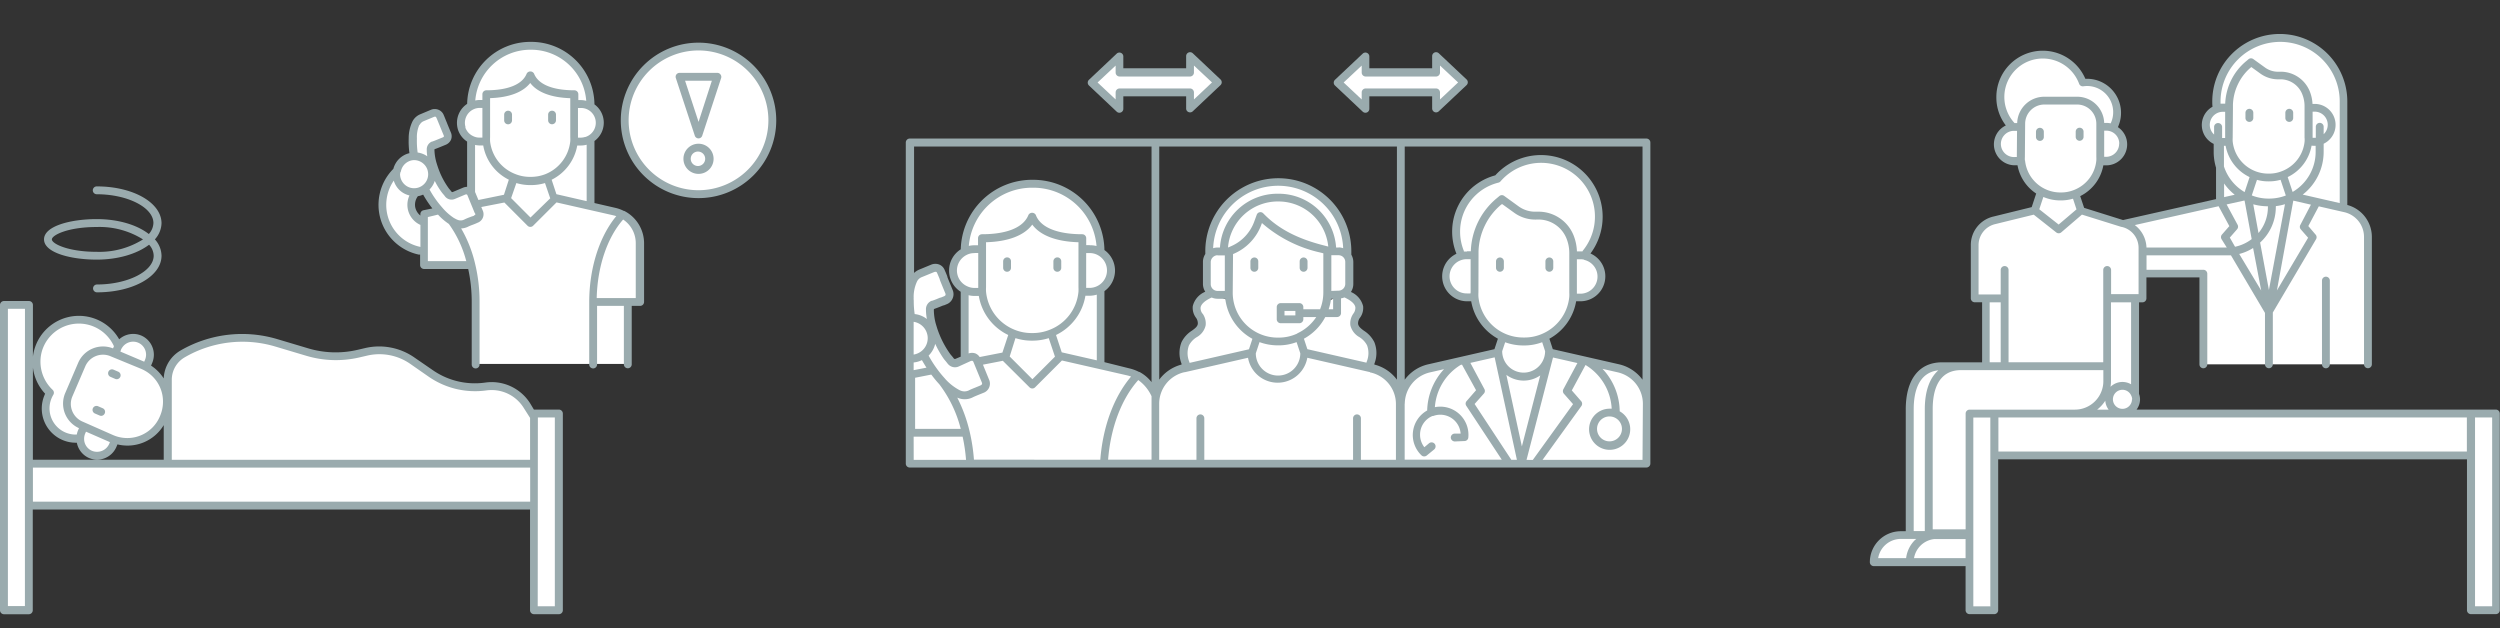 <svg id="ef9d7206-9be7-429d-8ab0-fc291b9a9235" data-name="Ebene 1" xmlns="http://www.w3.org/2000/svg" viewBox="0 0 477.62 120"><rect x="0" y="0" width="477.62" height="120" fill="#333333" stroke="none"/><defs><style>.e8ab66ee-9c47-4fc5-9884-e70c86eb1d92{fill:#fff;}.b12d2b07-0b61-4ef2-be20-dd761bccce85{fill:#9aabae;}</style></defs><path class="e8ab66ee-9c47-4fc5-9884-e70c86eb1d92" d="M369.41,107.38h6.86v9.2H381V87h0V79h0v8h91V79H405.54v-.15a2.57,2.57,0,0,0,2.32-3.65l.07,0V57h1.41V52.29H421V69.6h31.44V45.29A5.64,5.64,0,0,0,448,39.8l-.29-.07V19.39a12.15,12.15,0,0,0-24.3,0,11.16,11.16,0,0,0,.09,1.42A3.24,3.24,0,0,0,423.7,27a3.15,3.15,0,0,0,.42.09v11.5l-18.56,4.14-8-2.5-1-3-.1-.27a7.52,7.52,0,0,0,4.72-6.27l.44,0h.74a3.25,3.25,0,0,0,1.22-6.25,5.77,5.77,0,0,0-4.91-8.79,7,7,0,0,0-.8.06,8.11,8.11,0,1,0-13.35,8.51,3.25,3.25,0,0,0,.36,6.47h.74l.45,0a7.51,7.51,0,0,0,3.9,5.89l-.3.65-1,3L381,42.08a4.86,4.86,0,0,0-3.78,4.73V57h2V70H371c-4.54,0-6.19,3.69-6.19,8.23v24h-1.69a5.16,5.16,0,0,0-5.17,5.17h11.43ZM382.82,57H383V70h-.17Z"/><rect class="e8ab66ee-9c47-4fc5-9884-e70c86eb1d92" x="472.1" y="79.01" width="4.77" height="37.57"/><path class="e8ab66ee-9c47-4fc5-9884-e70c86eb1d92" d="M314.55,77.11a7,7,0,0,0-5.4-6.78l-6.82-1.55-6.18-1.41-.07,0-.1-.29-.81-2.48-.1-.22a9.33,9.33,0,0,0,5.41-7.6l.53.05h.91a4,4,0,0,0,.89-7.94l.12-.47a11,11,0,0,0-16.86-14.23,10.4,10.4,0,0,0-7.9,10.09,10.52,10.52,0,0,0,.78,4l.12.72a4,4,0,0,0,1.19,7.86h.91l.54-.05a9.35,9.35,0,0,0,5.38,7.59l-.89,2.71-.1.29-6.19,1.41L278.8,69,273,70.33a7,7,0,0,0-5.41,6.78,7,7,0,0,0-5.4-6.78h.18l-.17-.89a5.11,5.11,0,0,0,.09-3.76c-.85-1.91-2.89-2.05-3.15-3.67-.22-1.4,1.18-2,1-3.41s-1.71-2.13-2.88-2.62l-3.83,1.66a9.3,9.3,0,0,0,.18-1.76v.42h2.14a2.05,2.05,0,0,0,2.05-2v-4.2a2,2,0,0,0-.43-1.24l.05,0V48A13.2,13.2,0,0,0,231,48v.58l.15,0a2,2,0,0,0-.6,1.44v4.2a2.05,2.05,0,0,0,2.05,2h2.14v-.42a9.29,9.29,0,0,0,.17,1.68L231.28,56c-1.18.49-2.68,1.33-2.88,2.62s1.18,2,1,3.41c-.25,1.62-2.3,1.76-3.15,3.67a5.11,5.11,0,0,0,.09,3.76l-.17.89h0a7,7,0,0,0-5.41,6.78V75.37h-.09a7.85,7.85,0,0,0-3.32-3.73,7,7,0,0,0-1.74-.65l-5.4-1.24-.42-.1V55.47a4.08,4.08,0,0,0,.46-7.34l.09-.15A12.88,12.88,0,0,0,197.42,35.1h-.24A12.88,12.88,0,0,0,184.3,48l0,.07a4.07,4.07,0,0,0-2.24,3.64,4.07,4.07,0,0,0,2.4,3.72l-.19.37V68.21l.15.37-1.65.68a1,1,0,0,1-.78,0,1.1,1.1,0,0,1-.38-.28l0,0c-.1-.15-.23-.3-.37-.47a4.82,4.82,0,0,1-.44-.55,19,19,0,0,1-2.34-4.73c-.1-.29-.19-.59-.28-.89a11.06,11.06,0,0,1-.49-3.14v0a.94.94,0,0,1,.62-.89h0c.58-.2,1.13-.43,1.71-.67l.58-.24a1.11,1.11,0,0,0,.68-1.64l-.76-1.85c-.09-.22-.18-.44-.26-.66-.17-.42-.33-.82-.51-1.22a1.18,1.18,0,0,0-.63-.71,1.29,1.29,0,0,0-1,0l-2.31.95a2.45,2.45,0,0,0-1.32,1.19,7.66,7.66,0,0,0-.73,3.29c0,.23,0,.47,0,.7V88.57H314.56V77.11Z"/><polygon class="e8ab66ee-9c47-4fc5-9884-e70c86eb1d92" points="277.01 18.24 279.67 15.75 277.01 13.27 274.36 10.79 274.36 13.86 260.9 13.86 260.9 10.79 258.25 13.27 255.6 15.75 258.25 18.24 260.9 20.72 260.9 17.65 274.36 17.65 274.36 20.72 277.01 18.24"/><polygon class="e8ab66ee-9c47-4fc5-9884-e70c86eb1d92" points="230 18.24 232.65 15.75 230 13.27 227.35 10.79 227.35 13.86 213.89 13.86 213.89 10.79 211.24 13.27 208.59 15.75 211.24 18.24 213.89 20.72 213.89 17.65 227.35 17.65 227.35 20.72 230 18.24"/><path class="e8ab66ee-9c47-4fc5-9884-e70c86eb1d92" d="M133.46,8.89A14.1,14.1,0,1,0,147.55,23,14.09,14.09,0,0,0,133.46,8.89Z"/><path class="e8ab66ee-9c47-4fc5-9884-e70c86eb1d92" d="M102,88.59h0v28h4.77V79H102v.57h0l-1.36-2.14a8,8,0,0,0-6.7-3.67,8.56,8.56,0,0,0-1.12.08,14.88,14.88,0,0,1-10.6-2.54L78.74,68.9A11,11,0,0,0,70,67.2l-1.59.37a19,19,0,0,1-9.7-.32l-6-1.79a22.48,22.48,0,0,0-17.86,2.18,5.7,5.7,0,0,0-2.8,4.9v16H5.52v8H102Z"/><path class="e8ab66ee-9c47-4fc5-9884-e70c86eb1d92" d="M114.52,23.46a3.59,3.59,0,0,0-2.19-3.31l.44-.1a11.3,11.3,0,0,0-11.31-11.3h-.21A11.3,11.3,0,0,0,90,20.05l.09.18a3.59,3.59,0,0,0-2,3.23,3.79,3.79,0,0,0,.16,1.07,3.58,3.58,0,0,0,1.89,2.16l-.11.23v9.66l-.17,0a.82.82,0,0,0-.2-.12,1.1,1.1,0,0,0-.85,0l-2,.84a.86.86,0,0,1-.68,0,.85.85,0,0,1-.33-.25l0,0-.33-.41a4.93,4.93,0,0,1-.39-.49A15.82,15.82,0,0,1,82.85,32c-.08-.23-.15-.46-.22-.7a10.07,10.07,0,0,1-.43-2.76v0a.81.81,0,0,1,.55-.77h0c.5-.18,1-.38,1.49-.59l.51-.21a1,1,0,0,0,.6-1.44l-.67-1.63c-.07-.19-.15-.38-.23-.57-.15-.38-.29-.73-.44-1.07a1.07,1.07,0,0,0-.56-.63,1.12,1.12,0,0,0-.84,0l-2,.84a2.21,2.21,0,0,0-1.16,1,6.72,6.72,0,0,0-.63,2.88A16.24,16.24,0,0,0,79,29.46l0,.37a3.43,3.43,0,0,0-3.24,2.86l-.09,0a9,9,0,0,0,4.46,15.21H81v2.73h8.5l1.15,4,.22,14.9h29V57.7h2.36V46.46a6.19,6.19,0,0,0-2.36-4.86v-.66L112.73,39l0-.19V26.93l-.77,0A3.6,3.6,0,0,0,114.52,23.46ZM81,40.87v1.54h0A3.49,3.49,0,0,1,79.21,37l0-.28a3.33,3.33,0,0,0,1.89-.59l.17.23a20.17,20.17,0,0,0,2.68,3.86Zm5.33,1.45v0l.5.27.2.09.2.06.53,1.84A19.59,19.59,0,0,0,86.32,42.32Z"/><path class="e8ab66ee-9c47-4fc5-9884-e70c86eb1d92" d="M12.2,83.38a5.69,5.69,0,0,0,3.11.39,3.24,3.24,0,0,0,2,3,3.21,3.21,0,0,0,1.27.26,3.24,3.24,0,0,0,3-2l.29-.68L22,84a7.54,7.54,0,0,0,9.21-4.22l0-.12a7.51,7.51,0,0,0-3.33-9.57l.22-.4L28.4,69a3.24,3.24,0,0,0-5.8-2.86h0A8.11,8.11,0,1,0,9.52,75.1a5.91,5.91,0,0,0-.36.71A5.77,5.77,0,0,0,12.2,83.38Z"/><polygon class="e8ab66ee-9c47-4fc5-9884-e70c86eb1d92" points="5.51 88.59 5.52 88.59 5.52 69.17 5.52 58.24 0.76 58.24 0.76 116.58 5.52 116.58 5.52 96.59 5.51 96.59 5.51 88.59"/><path class="b12d2b07-0b61-4ef2-be20-dd761bccce85" d="M429.74,20.79a.76.76,0,0,0-.75.75v1a.75.75,0,0,0,1.5,0v-1A.75.75,0,0,0,429.74,20.79Z"/><path class="b12d2b07-0b61-4ef2-be20-dd761bccce85" d="M437.36,20.79a.76.76,0,0,0-.75.75v1a.75.75,0,0,0,1.5,0v-1A.75.75,0,0,0,437.36,20.79Z"/><path class="b12d2b07-0b61-4ef2-be20-dd761bccce85" d="M375.52,108.13v8.45a.76.76,0,0,0,.75.75H381a.76.76,0,0,0,.75-.75V87.76h89.56v28.82a.76.76,0,0,0,.75.75h4.77a.76.76,0,0,0,.75-.75V79a.76.76,0,0,0-.75-.75H408.19a3.29,3.29,0,0,0,.66-2,3.07,3.07,0,0,0-.19-1s0-.05,0-.08V57.76h.66a.76.76,0,0,0,.75-.75V53h10.13V69.61a.75.75,0,1,0,1.5,0V52.29a.76.76,0,0,0-.75-.75H410.09V48.78h15.42c.25,0,.48,0,.71,0l6.5,11V69.6a.75.75,0,1,0,1.5,0V59.7l8.26-14a.75.75,0,0,0-.08-.87L441,43.19l2-3.77,4.84,1.11a4.85,4.85,0,0,1,3.8,4.76V69.6a.75.75,0,0,0,1.5,0V45.29a6.32,6.32,0,0,0-4.69-6.13V19.39a12.9,12.9,0,0,0-25.8,0c0,.32,0,.64.05,1a4,4,0,0,0,.22,7.1l0,1.55a10.38,10.38,0,0,0,.45,3v6l-17.77,4-7.43-2.33-.75-2.24a8.19,8.19,0,0,0,4.42-5.88h.55a4,4,0,0,0,4-4,3.94,3.94,0,0,0-1.77-3.3,6.51,6.51,0,0,0-5.91-9.24h-.31a8.86,8.86,0,0,0-17,3.57,8.77,8.77,0,0,0,1.81,5.35,4,4,0,0,0,1.68,7.61h.55a8.21,8.21,0,0,0,3.59,5.41A1.27,1.27,0,0,0,389,37l-.85,2.57-7.27,1.79a5.57,5.57,0,0,0-4.36,5.46V57a.76.76,0,0,0,.75.75h1.41V69a.78.78,0,0,0,0,.22h-7.65c-4.41,0-6.94,3.27-6.94,9v23.27h-.94a5.91,5.91,0,0,0-5.92,5.92.76.76,0,0,0,.75.75h17.52Zm97.33-28.37h3.27v36.07h-3.27Zm-97.33,26.87h-9.85a4.45,4.45,0,0,1,1.23-2.38,4.41,4.41,0,0,1,2.63-1.26,4.07,4.07,0,0,1,.5,0h5.49Zm4.77,9.21H377v-13.9s0,0,0,0V79.77h3.25V87s0,0,0,0v28.77Zm91-36.08v6.5H381.79v-6.5h89.54Zm-70.63-1.5a7,7,0,0,0,1.55-1.71,3.19,3.19,0,0,0,.64,1.71Zm6.48-4.84a3.26,3.26,0,0,0-3.93.48,6.38,6.38,0,0,0,.09-1.08V57.76h3.84V73.42Zm.17,2.87a1.82,1.82,0,1,1-.17-.77A1.79,1.79,0,0,1,407.35,76.29ZM426,45.39l1.39-1.59a.76.76,0,0,0,.1-.85l-2.1-3.89,3.34-.74.09,0,1.36,7.36A7.79,7.79,0,0,1,427,47.14Zm17.18-21.92a.76.76,0,0,0-.75.75v2.11l-.22,0h-.39v-5h.39a2.5,2.5,0,0,1,2.5,2.5,2.46,2.46,0,0,1-.78,1.81V24.22A.75.75,0,0,0,443.15,23.47Zm-1,4.39.22,0V29A8.88,8.88,0,0,1,438,36.67l-.94-2.84a8.26,8.26,0,0,0,4.56-6Zm-1.89-1.5a5,5,0,0,1,0,.66,6.79,6.79,0,0,1-4.41,5.71,6.52,6.52,0,0,1-2.37.44h-.14A6.83,6.83,0,0,1,426.55,27a4.43,4.43,0,0,1,0-.63l.05-5.75h0V20a9.71,9.71,0,0,1,1-4,9.58,9.58,0,0,1,2.51-3.19l1.76,1.27a5.77,5.77,0,0,0,3.6,1.07h.26A4.49,4.49,0,0,1,439.84,18a6,6,0,0,1,.44,2.26v6.12Zm-10.1,11,1-3a8,8,0,0,0,2.18.29h.14a8,8,0,0,0,2.19-.3l1,3a8.85,8.85,0,0,1-3.15.59h-.18A8.65,8.65,0,0,1,430.19,37.33Zm3.09,2.08a.7.7,0,0,0,0,.14,7.72,7.72,0,0,1-1.8,4.94l-1-5.49A10.56,10.56,0,0,0,433.28,39.41Zm-3.51-5.58-.94,2.84a8.89,8.89,0,0,1-3.95-4.9V27.86h.32A8.31,8.31,0,0,0,429.77,33.83Zm-2.86,3.35-2,.45V35.05A10.23,10.23,0,0,0,426.91,37.18Zm.89,11.31a9,9,0,0,0,2.65-1.14L432,55.51Zm5.67,6.88-1.68-9.06a9.18,9.18,0,0,0,3-6.75.65.65,0,0,0,0-.21,9.39,9.39,0,0,0,1.75-.37Zm6-12.42a.74.74,0,0,0,.1.85l1.39,1.59L435,55.49l3.13-17.16h0l3.37.77ZM435.57,8A11.38,11.38,0,0,1,447,19.4V38.8l-7.07-1.62a10.36,10.36,0,0,0,4-8.17V27.46a4,4,0,0,0-1.72-7.61h-.41a7.43,7.43,0,0,0-.54-2.44,6,6,0,0,0-5.54-3.71h-.3a4.23,4.23,0,0,1-2.68-.79l-2.23-1.61a.75.75,0,0,0-.92,0l-.44.37a11,11,0,0,0-2.91,3.69,11.21,11.21,0,0,0-1.12,4.45h-.45c-.15,0-.29,0-.44,0,0-.17,0-.33,0-.5A11.42,11.42,0,0,1,435.57,8ZM423,24.22l0,1.48a2.49,2.49,0,0,1,1.68-4.34h.43l0,5h-.39l-.19,0,0-2.09a.76.76,0,0,0-.74-.76h0A.75.75,0,0,0,423,24.22Zm.86,15.18,2.05,3.8-1.41,1.61a.75.75,0,0,0-.08.88l1,1.6H410.08A5.6,5.6,0,0,0,407.85,43Zm-19-11.94a2.5,2.5,0,0,1-2.49,2.5H402l0-5h.42a2.48,2.48,0,0,1,.86.16l.15.06A2.48,2.48,0,0,1,404.88,27.46ZM385.31,30h-.4a2.49,2.49,0,0,1-.28-5l.28,0h.44Zm.07-6.49h-.51a7.35,7.35,0,0,1,5.42-12.33A7.4,7.4,0,0,1,397.21,16a.75.75,0,0,0,.79.49,5.51,5.51,0,0,1,.71-.06,5,5,0,0,1,4.53,7.14,3.86,3.86,0,0,0-.84-.09H402a5.16,5.16,0,0,0-5.17-5h-6.25A5.18,5.18,0,0,0,385.38,23.47Zm1.47,7.13a4.43,4.43,0,0,1,0-.63l.05-6.37a3.68,3.68,0,0,1,3.67-3.67h6.25a3.67,3.67,0,0,1,3.68,3.67v.62h0l0,5.73a5,5,0,0,1,0,.66,6.72,6.72,0,0,1-4.25,5.64,6.61,6.61,0,0,1-2.49.48h-.13a6.78,6.78,0,0,1-6.75-6.14ZM396.71,40l-3.41,2.9-3.7-2.92.78-2.35a8.28,8.28,0,0,0,3.22.66h.13a8.16,8.16,0,0,0,2.31-.33ZM378,56.26V46.81a4.12,4.12,0,0,1,3.21-4l7.33-1.8,4.31,3.4a.74.74,0,0,0,.46.16.76.76,0,0,0,.49-.18L397.75,41l7.56,2.36h0l.07,0a4.09,4.09,0,0,1,3.19,4v8.83h-5.25V51.58a.75.75,0,1,0-1.5,0V69.21H383.73V51.58a.75.75,0,1,0-1.5,0v4.68Zm4.23,1.5V69.21h-2.11a.78.78,0,0,0,0-.22V57.76Zm-7.56,12.95h27.17v2.11a5.44,5.44,0,0,1-5.43,5.44H376.28a.76.76,0,0,0-.75.75v22.12h-6.29V78.19C369.23,74.78,370.18,70.71,374.67,70.71Zm-9.06,7.48c0-3.21.84-7,4.7-7.44-1.67,1.49-2.58,4-2.58,7.44v23.27h-2.12V78.19Zm-6.79,28.44a4.39,4.39,0,0,1,4.35-3.67h2.94l-.28.23a5.86,5.86,0,0,0-1.67,3.44Z"/><path class="b12d2b07-0b61-4ef2-be20-dd761bccce85" d="M397.31,26.9a.76.76,0,0,0,.75-.75v-1a.75.75,0,0,0-1.5,0v1A.75.75,0,0,0,397.31,26.9Z"/><path class="b12d2b07-0b61-4ef2-be20-dd761bccce85" d="M390.47,25.17a.75.75,0,0,0-1.5,0v1a.75.75,0,1,0,1.5,0Z"/><path class="b12d2b07-0b61-4ef2-be20-dd761bccce85" d="M443.61,53.61v16a.75.75,0,0,0,1.5,0v-16a.75.75,0,0,0-1.5,0Z"/><path class="b12d2b07-0b61-4ef2-be20-dd761bccce85" d="M173.8,89.32H314.55a.76.76,0,0,0,.75-.75V27.22a.76.76,0,0,0-.75-.75H173.8a.76.76,0,0,0-.75.75V88.57A.75.75,0,0,0,173.8,89.32Zm114.92-1.5-7-10.64,1.78-2a.74.74,0,0,0,.09-.85l-2.68-5,4.64-1.06,4.25,19.57h-1.07Zm-7.79-31.76h-.67a3.27,3.27,0,0,1-1-6.4,3,3,0,0,1,1-.14h.7l0,6.36C280.92,56,280.93,56,280.93,56.06Zm-.67-8a5.65,5.65,0,0,0-.59,0s0-.08,0-.12a9.74,9.74,0,0,1-.72-3.69,9.63,9.63,0,0,1,7.33-9.36.76.76,0,0,0,.39-.24,10.28,10.28,0,0,1,15.71,13.26s0,.08-.07.12l-.37,0h-.67a9.21,9.21,0,0,0-.66-3.11,7.22,7.22,0,0,0-6.68-4.48h-.37a5.42,5.42,0,0,1-3.41-1l-2.76-2a.75.75,0,0,0-.92,0l-.55.46A13.68,13.68,0,0,0,281,48v0h-.72Zm22.39,1.59a3.27,3.27,0,0,1-.73,6.46h-.66c0-.06,0-.12,0-.18V49.53h.65A2.48,2.48,0,0,1,302.65,49.61Zm-20.18-.83V48a12.09,12.09,0,0,1,1.23-4.95,11.91,11.91,0,0,1,3.15-4L287,39l2.29,1.65a6.9,6.9,0,0,0,4.4,1.29h.21a5.76,5.76,0,0,1,5.35,3.56,7.45,7.45,0,0,1,.56,2.84v7.55a7.32,7.32,0,0,1,0,.81,8.59,8.59,0,0,1-5,7,8.34,8.34,0,0,1-3.57.78H291a8.59,8.59,0,0,1-8.55-7.78,7,7,0,0,1,0-.8Zm5.09,16.57A10.08,10.08,0,0,0,291,66h.18a9.76,9.76,0,0,0,3.45-.62l.56,1.71v0a4.1,4.1,0,0,1-8.2,0h0Zm.23,6.23a5.55,5.55,0,0,0,6.47.1l-3.51,13.57Zm3.85,16.24,5.06-19.56,4.66,1.06-2.68,5a.76.76,0,0,0,.09.85l1.76,2-7.69,10.66Zm22.16,0H294.7l7.4-10.26a.75.75,0,0,0,0-.93l-1.81-2.08,2.62-4.86a10.36,10.36,0,0,1,5,8.35c-.11,0-.22,0-.33,0a3.93,3.93,0,1,0,1.86.5,12,12,0,0,0-3.28-8.11l2.89.66a6.18,6.18,0,0,1,4.82,6Zm-3.93-5.92a2.38,2.38,0,1,1-2.37-2.38A2.38,2.38,0,0,1,309.87,81.9ZM268.38,28H313.8V72.54a7.7,7.7,0,0,0-4.48-2.94l-12.66-2.89-.65-2a10.06,10.06,0,0,0,5.11-7.15h.81a4.77,4.77,0,0,0,1.93-9.13,11.78,11.78,0,0,0-18.19-14.93,11.12,11.12,0,0,0-8.24,10.76,11.32,11.32,0,0,0,.82,4.22,4.77,4.77,0,0,0,2,9.08h.82a10.11,10.11,0,0,0,5.1,7.15l-.66,2-12.65,2.89a7.69,7.69,0,0,0-4.49,2.94V28Zm0,49.14a6.2,6.2,0,0,1,4.83-6l2.67-.61a12,12,0,0,0-3.22,7.89A5.37,5.37,0,0,0,271.58,87a.76.76,0,0,0,.51.2.78.78,0,0,0,.48-.17L274,85.86a.75.75,0,0,0-1-1.16l-.88.74a3.85,3.85,0,0,1-.82-2.39,3.84,3.84,0,0,1,2.36-3.57l.14,0a3.89,3.89,0,0,1,5,2.24,4,4,0,0,1,.25,1.12l-1.16,0a.76.76,0,0,0-.72.78.78.78,0,0,0,.78.72l1.86-.08a.74.74,0,0,0,.71-.67,5.38,5.38,0,0,0-6.39-5.8,10.31,10.31,0,0,1,4.92-8.07l.26-.06s0,0,0,0L282,74.55l-1.81,2.08a.74.74,0,0,0-.06.9l6.78,10.29H268.36V77.11ZM221.46,28h45.42V72.54a7.63,7.63,0,0,0-4.31-2.89l0-.15a5.61,5.61,0,0,0,0-4.12,5.46,5.46,0,0,0-2-2.2c-.65-.48-1-.78-1.11-1.28a1.78,1.78,0,0,1,.39-1.23,3.14,3.14,0,0,0,.57-2.18,4,4,0,0,0-2.33-2.71,2.76,2.76,0,0,0,.46-1.53v-4.2a2.82,2.82,0,0,0-.38-1.39V48a13.95,13.95,0,1,0-27.9,0v.53a2.76,2.76,0,0,0-.45,1.51v4.2a2.84,2.84,0,0,0,.44,1.5,4,4,0,0,0-2.38,2.73,3.14,3.14,0,0,0,.57,2.18,1.79,1.79,0,0,1,.39,1.23c-.08.5-.45.8-1.11,1.28a5.46,5.46,0,0,0-2,2.2,5.61,5.61,0,0,0,0,4.12l0,.17a7.71,7.71,0,0,0-4.26,2.88V28Zm26.38,35.72a8.34,8.34,0,0,1-3.57.78h-.17a8.58,8.58,0,0,1-8.59-8.57l.06-7.39.32-.14A9.65,9.65,0,0,0,241,42.86l.09-.25a25.22,25.22,0,0,0,11.17,5.64l.56.14v7.5a8.59,8.59,0,0,1-.62,3.19H249v-.42a.76.76,0,0,0-.75-.75h-3.58a.76.76,0,0,0-.75.75V61a.76.76,0,0,0,.75.75h3.58A.76.76,0,0,0,249,61v-.43h2.47A8.74,8.74,0,0,1,247.84,63.69Zm.58,3.78a4.25,4.25,0,0,1-8.5,0l.71-2.14a10.13,10.13,0,0,0,3.46.62h.17a9.76,9.76,0,0,0,3.45-.62Zm-18.67-7.56a1.69,1.69,0,0,1-.38-1.19c.11-.67.84-1.33,2.12-1.91a2.86,2.86,0,0,0,1.13.24h1.47a10.09,10.09,0,0,0,5.18,7.65l-.66,2-11.36,2.6s0-.08,0-.12a4.3,4.3,0,0,1-.11-3.2,4.06,4.06,0,0,1,1.5-1.6,3.43,3.43,0,0,0,1.7-2.26A3.23,3.23,0,0,0,229.75,59.91Zm24.6-4.36V48.76h1.39a1.26,1.26,0,0,1,1,.5v0a1.26,1.26,0,0,1,.27.77v4.2a1.3,1.3,0,0,1-1.3,1.3Zm.34,1.5v2h-.85a9.85,9.85,0,0,0,.45-2Zm1.05-9.79h-.48a11,11,0,0,0-11-10.28h-.19a11,11,0,0,0-11,10.28h-.48a2.81,2.81,0,0,0-.82.13,12.43,12.43,0,0,1,24.84,0A2.92,2.92,0,0,0,255.74,47.26Zm-2-.19-1.08-.28c-4.88-1.27-8.42-3.13-11.14-5.88l-.19-.19a.74.74,0,0,0-.69-.2.75.75,0,0,0-.54.47l-.49,1.34A8.15,8.15,0,0,1,235.28,47l-.61.27h-.06a9.54,9.54,0,0,1,9.49-8.78h.19A9.57,9.57,0,0,1,253.76,47.07Zm-21.15,1.69H234v6.79h-1.39a1.3,1.3,0,0,1-1.3-1.3v-4.2a1.29,1.29,0,0,1,.37-.9h0A1.34,1.34,0,0,1,232.61,48.76ZM247.48,59.4v.85H245.4V59.4Zm5.71,1.17h2.26a.76.76,0,0,0,.75-.75V57a2.84,2.84,0,0,0,.65-.18c1.26.58,2,1.23,2.09,1.9a1.82,1.82,0,0,1-.38,1.19,3.22,3.22,0,0,0-.58,2.22,3.52,3.52,0,0,0,1.7,2.26,4.06,4.06,0,0,1,1.5,1.6,4.3,4.3,0,0,1-.11,3.2s0,.07,0,.1l-11.3-2.58-.66-2A10,10,0,0,0,253.19,60.57ZM221.46,77.11a6.18,6.18,0,0,1,4.81-6l.08,0h0l0,0,12.08-2.76a5.75,5.75,0,0,0,11.33,0l12,2.75,0,.07h0l.11,0h0a6.18,6.18,0,0,1,4.82,6V87.84H260V79.92a.75.75,0,0,0-1.5,0v7.92H230.08V79.92a.75.75,0,1,0-1.5,0v7.92h-7.12V77.11ZM186.07,87.82a34.43,34.43,0,0,0-.82-5.36,28.77,28.77,0,0,0-2.37-6.5h0a3.41,3.41,0,0,0,2.86,0c.39-.2.79-.36,1.23-.54s.59-.23.86-.35a1.87,1.87,0,0,0,1.1-2.61l-1.14-2.79,3.8-.74L196.69,74a.75.75,0,0,0,1.06,0l5.13-5.13,12.52,2.86a6.22,6.22,0,0,1,.69.21c-3.28,3.86-5.39,9.55-5.88,15.89ZM200.55,63a8.63,8.63,0,0,1-3.28.63h-.18a8.63,8.63,0,0,1-3.28-.64,8.72,8.72,0,0,1-5.43-7.29,7.5,7.5,0,0,1,0-.82v-8.6c4.24-.12,7.31-1.3,8.83-3.37,1.53,2.07,4.59,3.25,8.83,3.37v8.6a7.69,7.69,0,0,1,0,.83A8.63,8.63,0,0,1,200.55,63Zm1,5.14-4.31,4.31-4.34-4.34L194,64.6a10.12,10.12,0,0,0,3.09.48h.18a10.29,10.29,0,0,0,3.09-.48ZM192.62,64l-1.11,3.36-4.35.85a1.79,1.79,0,0,0-.79-.68,1.92,1.92,0,0,0-1.32,0V56.4a4.64,4.64,0,0,0,1.12.14H187A10.14,10.14,0,0,0,192.62,64Zm14.74-7.5h.84a4.94,4.94,0,0,0,1.34-.21V68.84l-6.7-1.53L201.75,64A10.15,10.15,0,0,0,207.36,56.53Zm.84-1.5h-.69c0-.07,0-.13,0-.2V48.35h.68a3.18,3.18,0,0,1,1.64.44A3.33,3.33,0,0,1,208.2,55Zm0-8.17h-.68V45.5a.76.76,0,0,0-.75-.75c-4.79,0-8-1.31-8.88-3.68a.8.8,0,0,0-1.41,0c-.94,2.38-4.09,3.68-8.88,3.68a.76.76,0,0,0-.75.75v1.36h-.69a4.81,4.81,0,0,0-1.07.12,12.13,12.13,0,0,1,12.08-11.12h.24A12.14,12.14,0,0,1,209.49,47,4.62,4.62,0,0,0,208.2,46.86Zm-22,1.5h.69v6.48c0,.07,0,.13,0,.2h-.7a3.22,3.22,0,0,1-1.37-.3,3.32,3.32,0,0,1-2-3,3.33,3.33,0,0,1,1.84-3A3.08,3.08,0,0,1,186.16,48.36ZM185.39,69a.69.69,0,0,1,.41-.06.53.53,0,0,1,.21.31L187.55,73c.13.31.14.47-.31.67l-.8.33c-.47.19-.93.37-1.34.58a1.91,1.91,0,0,1-1.68,0l-.13-.06a9.77,9.77,0,0,1-2.68-2.1l-.07-.09,0,0c-.1-.1-.19-.21-.28-.31a20.86,20.86,0,0,1-1.48-1.88,21.32,21.32,0,0,1-1.37-2.2,4.72,4.72,0,0,0,1.26-2.25,19.2,19.2,0,0,0,1.53,2.71,6.38,6.38,0,0,0,.49.62l.07.09c.09.11.18.22.25.32l.06.07.06.07a1.77,1.77,0,0,0,.64.46,1.72,1.72,0,0,0,1.36,0Zm-7.56,2.58.11,0c.35.47.72.94,1.14,1.42l.38.42a23.79,23.79,0,0,1,4.09,8.52h-8.72V72.17ZM220,87.82H211.7c.49-6.15,2.56-11.61,5.76-15.21A7.68,7.68,0,0,1,220,75.7s0,0,0,0ZM174.55,28H220v45a7.36,7.36,0,0,0-2.3-1.94l-.09,0h0a7.81,7.81,0,0,0-1.84-.68L211,69.19V55.78a.76.76,0,0,0,0-.16,4.82,4.82,0,0,0,0-7.85A13.63,13.63,0,0,0,197.4,34.35h-.24a13.63,13.63,0,0,0-13.61,13.28,4.8,4.8,0,0,0-2.23,4.06,4.78,4.78,0,0,0,2.22,4.05s0,0,0,0V68.14l-1,.42a.33.33,0,0,1-.21,0,.39.39,0,0,1-.11-.08h0a5,5,0,0,0-.33-.42l-.1-.12a3.66,3.66,0,0,1-.37-.47A18.22,18.22,0,0,1,179.14,63c-.1-.28-.18-.57-.27-.85a10.29,10.29,0,0,1-.46-2.92c0-.15,0-.18.15-.24h0c.56-.19,1.09-.41,1.65-.64l.1,0,.58-.24A2,2,0,0,0,182,57,2,2,0,0,0,182,55.4l-.76-1.85c-.09-.21-.17-.42-.26-.66l0-.1c-.16-.39-.31-.77-.47-1.11a1.87,1.87,0,0,0-1.05-1.13,2.08,2.08,0,0,0-1.53,0l-2.3.95a3.29,3.29,0,0,0-1,.65V28Zm0,28.77a7,7,0,0,1,.65-3,1.69,1.69,0,0,1,.94-.84l2.3-.94a.71.71,0,0,1,.41-.05c.08,0,.16.14.23.32.16.36.31.72.46,1.09l0,.07c.08.23.18.46.27.69l.76,1.85a.65.65,0,0,1,.07.42.71.71,0,0,1-.33.24l-.59.24-.1,0c-.53.22-1,.43-1.57.61h0l-.08,0a1.73,1.73,0,0,0-1.07,1.62,10,10,0,0,0,.18,1.86A4.56,4.56,0,0,0,174.74,60s0,0,0-.05a16.56,16.56,0,0,1-.17-2.5A4.77,4.77,0,0,1,174.56,56.74Zm0,4.71a3.16,3.16,0,0,1,2.55,2.21,3,3,0,0,1,.14.92,3.16,3.16,0,0,1-1.31,2.56,3.27,3.27,0,0,1-1.38.57Zm0,7.77a4.62,4.62,0,0,0,1.58-.45q.41.72.87,1.44l-2.45.48Zm0,14.18h9.36a32.38,32.38,0,0,1,.65,4.43h-10Z"/><path class="b12d2b07-0b61-4ef2-be20-dd761bccce85" d="M286.56,51.92a.76.76,0,0,0,.75-.75V49.94a.75.75,0,0,0-1.5,0v1.23A.76.76,0,0,0,286.56,51.92Z"/><path class="b12d2b07-0b61-4ef2-be20-dd761bccce85" d="M296,51.92a.76.76,0,0,0,.75-.75V49.94a.75.75,0,0,0-1.5,0v1.23A.76.76,0,0,0,296,51.92Z"/><path class="b12d2b07-0b61-4ef2-be20-dd761bccce85" d="M239.64,49.19a.76.76,0,0,0-.75.75v1.23a.75.75,0,1,0,1.5,0V49.94A.74.74,0,0,0,239.64,49.19Z"/><path class="b12d2b07-0b61-4ef2-be20-dd761bccce85" d="M249.05,51.92a.76.76,0,0,0,.75-.75V49.94a.75.75,0,0,0-1.5,0v1.23A.76.76,0,0,0,249.05,51.92Z"/><path class="b12d2b07-0b61-4ef2-be20-dd761bccce85" d="M192.4,49.17a.76.76,0,0,0-.75.75v1.25a.75.75,0,0,0,1.5,0V49.92A.74.74,0,0,0,192.4,49.17Z"/><path class="b12d2b07-0b61-4ef2-be20-dd761bccce85" d="M202,49.17a.76.76,0,0,0-.75.75v1.25a.75.75,0,0,0,1.5,0V49.92A.74.74,0,0,0,202,49.17Z"/><path class="b12d2b07-0b61-4ef2-be20-dd761bccce85" d="M227.06,21.41a.8.8,0,0,0,.3.06.74.74,0,0,0,.51-.2l5.3-5a.76.76,0,0,0,.24-.55.77.77,0,0,0-.24-.55l-5.3-5a.75.75,0,0,0-1.26.55v2.32h-12V10.79a.75.75,0,0,0-1.26-.55l-5.3,5a.75.75,0,0,0,0,1.1l5.3,5a.75.75,0,0,0,1.26-.55V18.4h12v2.32A.73.73,0,0,0,227.06,21.41ZM213.89,16.9a.76.76,0,0,0-.75.75V19l-3.45-3.24,3.45-3.23v1.34a.76.76,0,0,0,.75.75h13.46a.76.76,0,0,0,.75-.75V12.52l3.45,3.23L228.1,19V17.65a.76.76,0,0,0-.75-.75Z"/><path class="b12d2b07-0b61-4ef2-be20-dd761bccce85" d="M274.06,21.41a.75.75,0,0,0,.81-.14l5.31-5a.75.75,0,0,0,0-1.1l-5.31-5a.75.75,0,0,0-1.26.55v2.32h-12V10.79a.75.75,0,0,0-1.26-.55l-5.3,5a.76.76,0,0,0-.24.55.72.72,0,0,0,.24.55l5.3,5a.76.76,0,0,0,.51.2.8.8,0,0,0,.3-.06.76.76,0,0,0,.45-.69V18.4h12v2.32A.76.76,0,0,0,274.06,21.41ZM260.9,16.9a.76.76,0,0,0-.75.75V19l-3.45-3.24,3.45-3.23v1.34a.76.76,0,0,0,.75.75h13.46a.76.76,0,0,0,.75-.75V12.52l1.39,1.3h0l2.07,1.93L275.11,19V17.65a.76.76,0,0,0-.75-.75Z"/><path class="b12d2b07-0b61-4ef2-be20-dd761bccce85" d="M133.46,8.15A14.85,14.85,0,1,0,148.3,23,14.86,14.86,0,0,0,133.46,8.15Zm0,28.19A13.35,13.35,0,1,1,146.8,23,13.37,13.37,0,0,1,133.46,36.34Z"/><path class="b12d2b07-0b61-4ef2-be20-dd761bccce85" d="M97.07,21.15a.76.76,0,0,0-.75.75V23a.75.75,0,0,0,1.5,0V21.9A.75.75,0,0,0,97.07,21.15Z"/><path class="b12d2b07-0b61-4ef2-be20-dd761bccce85" d="M119.27,40.3l-.08,0h0a7,7,0,0,0-1.62-.59l-4-.92V26.94a4.33,4.33,0,0,0,0-7A12.07,12.07,0,0,0,101.46,8h-.21a12.06,12.06,0,0,0-12,11.84,4.37,4.37,0,0,0-1.95,3.62,4.65,4.65,0,0,0,.19,1.3,4.31,4.31,0,0,0,1.75,2.29v8.64a2.16,2.16,0,0,0-.76.16l-2,.84h0s-.17,0-.16,0l-.37-.46a3.08,3.08,0,0,1-.33-.42,14.85,14.85,0,0,1-2-4c-.08-.22-.14-.44-.21-.65a9.71,9.71,0,0,1-.41-2.54c0-.07,0-.1.07-.13h0c.48-.17.94-.36,1.42-.56l.61-.25a1.88,1.88,0,0,0,1.07-1,1.82,1.82,0,0,0-.06-1.44l-.66-1.6c-.07-.2-.16-.4-.24-.59-.15-.39-.3-.75-.44-1.08a1.82,1.82,0,0,0-1-1,1.91,1.91,0,0,0-1.43,0l-2,.84a2.92,2.92,0,0,0-1.55,1.41,7.41,7.41,0,0,0-.71,3.19,17,17,0,0,0,.14,2.85,4.17,4.17,0,0,0-3.07,3A9.73,9.73,0,0,0,80,48.64l.16,0,.1,0v2a.76.76,0,0,0,.75.75h8.44a29.39,29.39,0,0,1,.67,6.33V69.64a.75.75,0,1,0,1.5,0V57.72a30.79,30.79,0,0,0-.85-7.32,24.53,24.53,0,0,0-2.67-6.76,3.15,3.15,0,0,0,1.24-.29c.31-.16.64-.29,1-.42l.28-.11c.21-.08.42-.17.58-.25a1.73,1.73,0,0,0,1-2.41l-.25-.61,4.41-.86,4.43,4.44a.75.75,0,0,0,1.06,0l4.47-4.46,11,2.5.42.12c-3.25,3.91-5.17,10-5.17,16.43V69.64a.75.75,0,1,0,1.5,0V58.44h5.12V69.61a.75.75,0,0,0,1.5,0V58.44h1.61a.76.76,0,0,0,.75-.75V46.45A6.94,6.94,0,0,0,119.27,40.3Zm-18-30.8h.21A10.56,10.56,0,0,1,112,19.26a4.57,4.57,0,0,0-1-.14h-.51V18a.76.76,0,0,0-.75-.75c-4.17,0-6.9-1.13-7.71-3.18a.8.8,0,0,0-1.41,0c-.81,2.05-3.55,3.18-7.71,3.18a.76.76,0,0,0-.75.75v1.1h-.5a4.12,4.12,0,0,0-.86.1A10.57,10.57,0,0,1,101.25,9.5Zm7.68,9.26v7.45a6.51,6.51,0,0,1,0,.77,7.62,7.62,0,0,1-4.7,6.27h0a7.58,7.58,0,0,1-2.83.54h-.15a7.41,7.41,0,0,1-2.82-.54l0,0A7.59,7.59,0,0,1,93.63,27a6.51,6.51,0,0,1,0-.77V18.75c3.64-.12,6.29-1.13,7.67-2.9C102.64,17.63,105.29,18.64,108.93,18.76Zm-20,5.56a2.85,2.85,0,0,1,1.48-3.42,2.74,2.74,0,0,1,1.23-.28h.5v5.67h-.5A2.7,2.7,0,0,1,90.38,26,2.83,2.83,0,0,1,88.89,24.32Zm-8.77-.47a1.5,1.5,0,0,1,.78-.71l2-.83a.46.46,0,0,1,.28,0s.11.1.16.24c.15.33.28.67.44,1.06.08.18.15.36.23.56l.67,1.63a.46.46,0,0,1,.06.3.5.5,0,0,1-.25.16l-.61.25c-.46.19-.89.37-1.34.53l-.07,0h0a1.6,1.6,0,0,0-1,1.51,8.53,8.53,0,0,0,.1,1.31,4.16,4.16,0,0,0-1.84-.72,16.42,16.42,0,0,1-.14-2.72A5.79,5.79,0,0,1,80.12,23.85Zm-3.61,9A2.67,2.67,0,0,1,79,30.59h.15a2.71,2.71,0,0,1,2.51,1.83,2.93,2.93,0,0,1,.14.9,2.64,2.64,0,0,1-1.18,2.18h0a2.67,2.67,0,0,1-1.54.46,2.64,2.64,0,0,1-1.88-.81,2.71,2.71,0,0,1-.77-1.91C76.47,33.09,76.49,33,76.51,32.82Zm3.73,14.32a8.2,8.2,0,0,1-5.07-12.66,4.22,4.22,0,0,0,1,1.71,4.09,4.09,0,0,0,2,1.12,4.21,4.21,0,0,0,2.09,5.63v4.2Zm.59-7a.75.75,0,0,0-.58.73v.28a2.75,2.75,0,0,1-1-1.7,2.71,2.71,0,0,1,.53-2l0,0a4,4,0,0,0,1-.3,20.89,20.89,0,0,0,1.76,2.64Zm8.24,9.72H81.74V41.47L83.68,41a11.38,11.38,0,0,0,2.07,1.78A21.17,21.17,0,0,1,89.07,49.86Zm1.46-8.68L90,41.4l-.28.11a9.56,9.56,0,0,0-1.07.46,1.53,1.53,0,0,1-1.29,0l-.19-.08-.46-.25a10.46,10.46,0,0,1-2.23-2,18.9,18.9,0,0,1-2.42-3.44,4.18,4.18,0,0,0,1-1.64,14.23,14.23,0,0,0,1.2,2,6,6,0,0,0,.44.56c.09.11.18.21.29.36h0l.06.08a1.58,1.58,0,0,0,1.87.44l2-.84a.41.41,0,0,1,.29,0,.48.48,0,0,1,.12.21l1.35,3.29C90.88,40.94,90.9,41,90.53,41.18Zm5.69-4-4.88,1-.51-1.23a1.68,1.68,0,0,0-.13-.28h0V27.69a4.43,4.43,0,0,0,.9.1h.66a9,9,0,0,0,4.89,6.54Zm5.07,4.35-3.7-3.71,1-2.88a9.06,9.06,0,0,0,2.66.39h.15a9.16,9.16,0,0,0,2.66-.39l1,2.92ZM112,38.41,106.3,37.1l-.91-2.76a9.07,9.07,0,0,0,4.89-6.54H111a4.46,4.46,0,0,0,1.08-.15V38.41Zm-.23-12.24a3.06,3.06,0,0,1-.84.13h-.51V20.63H111a2.81,2.81,0,0,1,1.1.22,2.84,2.84,0,0,1-.26,5.32Zm9.67,30.77H114c.14-6,2-11.53,5.05-15a5.44,5.44,0,0,1,2.41,4.52V56.94Z"/><path class="b12d2b07-0b61-4ef2-be20-dd761bccce85" d="M105.47,23.74a.76.76,0,0,0,.75-.75V21.9a.75.75,0,0,0-1.5,0V23A.75.75,0,0,0,105.47,23.74Z"/><path class="b12d2b07-0b61-4ef2-be20-dd761bccce85" d="M19.64,78l-.91-.39A.75.75,0,0,0,18.14,79l.91.39a.79.79,0,0,0,.29.06A.75.75,0,0,0,20,79,.74.74,0,0,0,19.64,78Z"/><path class="b12d2b07-0b61-4ef2-be20-dd761bccce85" d="M20.72,71a.75.75,0,0,0,.39,1l.91.39a.79.79,0,0,0,.29.06.75.75,0,0,0,.3-1.43l-.91-.39A.74.74,0,0,0,20.72,71Z"/><path class="b12d2b07-0b61-4ef2-be20-dd761bccce85" d="M101.26,116.59a.76.76,0,0,0,.75.75h4.77a.76.76,0,0,0,.75-.75V79a.76.76,0,0,0-.75-.75H102L101.25,77a8.7,8.7,0,0,0-7.33-4,9,9,0,0,0-1.22.09,14.1,14.1,0,0,1-10.07-2.41L79.17,68.3a11.79,11.79,0,0,0-9.38-1.81l-1.59.37a18.28,18.28,0,0,1-9.32-.31l-6-1.79A23.5,23.5,0,0,0,34.43,67a6.46,6.46,0,0,0-3.15,5.3,8.19,8.19,0,0,0-2.42-2.45l.22-.52A4,4,0,0,0,27,64.11a4,4,0,0,0-4.23.71,8.85,8.85,0,0,0-15.84.91,9,9,0,0,0-.64,2.41V58.26a.76.76,0,0,0-.75-.75H.75a.76.76,0,0,0-.75.75V116.6a.76.76,0,0,0,.75.75H5.51a.76.76,0,0,0,.75-.75V97.34h95v19.25Zm1.5-36.83H106v36.07h-3.27Zm-98,8.79s0,0,0,0v8s0,0,0,.05v19.19H1.51V59H4.77ZM23.12,66.8a1.39,1.39,0,0,1,.14-.26,2.5,2.5,0,0,1,3.14-1.07,2.49,2.49,0,0,1,1.31,3.26l-.16.37h0L23,67.17ZM27,70.48c.19.09.38.17.59.29a6.75,6.75,0,0,1,3.55,6,6.94,6.94,0,0,1-.55,2.67l-.05.12a6.75,6.75,0,0,1-8.3,3.8c-.2-.06-.39-.14-.59-.22L16.35,80.8l-.57-.25a3.7,3.7,0,0,1-2.25-3.39,3.63,3.63,0,0,1,.3-1.43L16.29,70a3.68,3.68,0,0,1,4.83-1.94ZM16.07,83.75a2.67,2.67,0,0,1,.19-.89l.17-.39,4.57,2-.15.36a2.54,2.54,0,0,1-3.27,1.3,2.47,2.47,0,0,1-1.51-2.31s0,0,0,0S16.07,83.76,16.07,83.75ZM8.29,66.3a7.36,7.36,0,0,1,13.48-.15l0,0-.18.41a5.16,5.16,0,0,0-6.66,2.77l-2.46,5.74a5.14,5.14,0,0,0,2.62,6.73l-.18.41a3.78,3.78,0,0,0-.24.81,5,5,0,0,1-4.79-7,4.54,4.54,0,0,1,.32-.62.76.76,0,0,0-.14-.92,7.37,7.37,0,0,1-2.33-5.38A7.12,7.12,0,0,1,8.29,66.3Zm-2,3.92a8.9,8.9,0,0,0,2.33,5,1.69,1.69,0,0,0-.12.28,6.53,6.53,0,0,0,3.44,8.56,6.39,6.39,0,0,0,2.52.52l.22,0A4,4,0,0,0,17,87.5a4,4,0,0,0,5.23-2.1l.21-.5a8.08,8.08,0,0,0,8.84-3.68v6.54s0,0,0,.07h-25Zm95,25.62h-95v-6.5h95Zm-68.47-8s0,0,0-.07V72.54a4.94,4.94,0,0,1,2.43-4.25,21.93,21.93,0,0,1,17.26-2.11l6,1.79a19.71,19.71,0,0,0,10.09.33l1.59-.37a10.32,10.32,0,0,1,8.18,1.58l3.46,2.41A15.57,15.57,0,0,0,92.9,74.59a7.6,7.6,0,0,1,1-.07A7.2,7.2,0,0,1,100,77.84l1.27,2v8H32.76Z"/><path class="b12d2b07-0b61-4ef2-be20-dd761bccce85" d="M18.48,35.61a.75.75,0,0,0,0,1.5c5.87,0,10.83,2.52,10.83,5.5a3.28,3.28,0,0,1-.88,2.1c-2.29-1.79-5.93-2.85-9.95-2.85-5,0-10.07,1.33-10.07,3.87s5.07,3.87,10.07,3.87c4,0,7.65-1.06,10-2.85a3.21,3.21,0,0,1,.88,2.1c0,3-5,5.5-10.83,5.5a.75.75,0,1,0,0,1.5c6.91,0,12.33-3.07,12.33-7a4.77,4.77,0,0,0-1.27-3.12,4.77,4.77,0,0,0,1.27-3.12C30.81,38.69,25.4,35.61,18.48,35.61Zm0,12.5c-5.54,0-8.57-1.57-8.57-2.37s3-2.37,8.57-2.37a15.61,15.61,0,0,1,8.84,2.37A15.71,15.71,0,0,1,18.48,48.11Z"/><path class="b12d2b07-0b61-4ef2-be20-dd761bccce85" d="M137.07,13.92h-7.23a.75.75,0,0,0-.72,1l3.62,11a.75.75,0,0,0,.71.52h0a.75.75,0,0,0,.71-.52l3.61-11a.73.73,0,0,0-.11-.67A.74.74,0,0,0,137.07,13.92Zm-3.61,9.37-2.58-7.87H136Z"/><path class="b12d2b07-0b61-4ef2-be20-dd761bccce85" d="M133.46,27.46a2.88,2.88,0,1,0,2.87,2.87A2.88,2.88,0,0,0,133.46,27.46Zm0,4.25a1.38,1.38,0,1,1,0-2.75,1.38,1.38,0,0,1,0,2.75Z"/></svg>